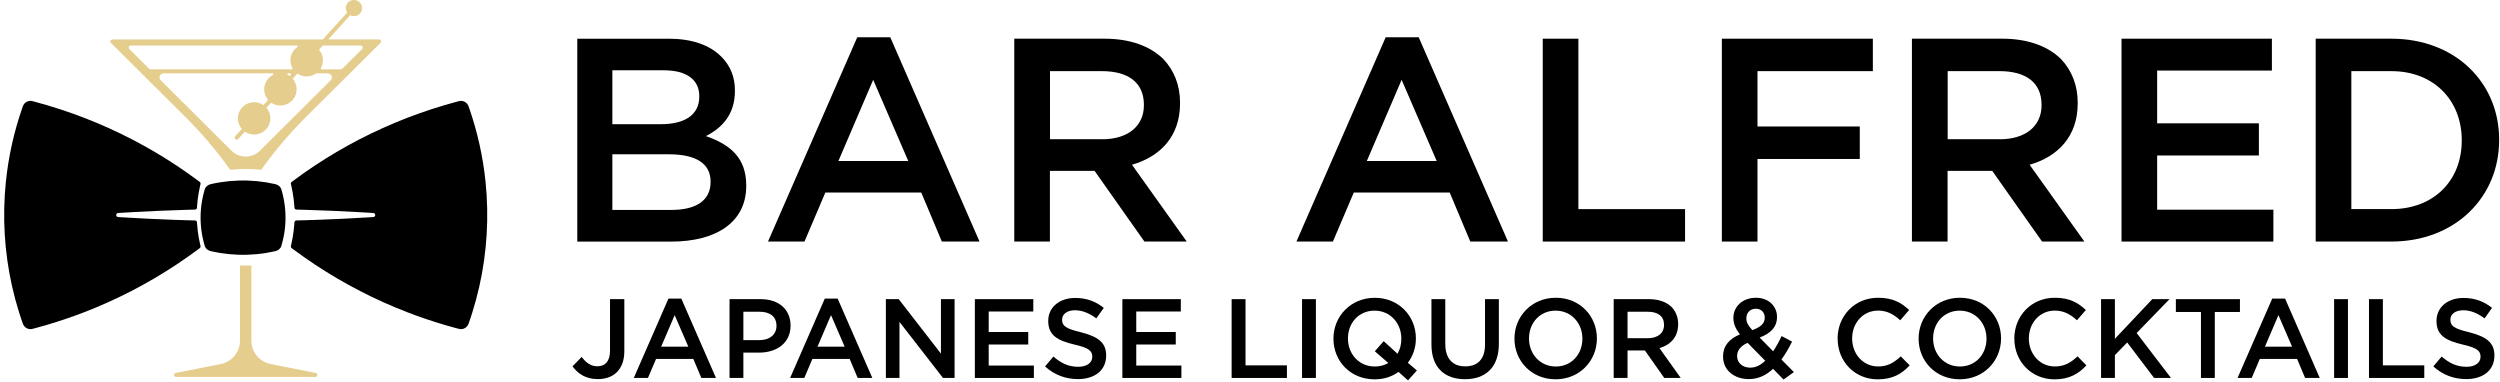 <?xml version="1.0" encoding="UTF-8"?>
<svg xmlns="http://www.w3.org/2000/svg" width="524" height="80" viewBox="0 0 524 80" fill="none">
  <path d="M231.55 8.11C236.9 8.11 241.09 9.69 243.82 12.36C246.07 14.73 247.34 17.83 247.34 21.53V21.65C247.34 28.64 243.15 32.83 237.26 34.53C241.09 39.9 244.91 45.26 248.74 50.63H239.87C236.39 45.69 232.91 40.75 229.42 35.81H220.06V50.63H212.59V8.11H231.54H231.55ZM231.01 29.19C236.36 29.19 239.76 26.46 239.76 22.08V21.96C239.76 17.34 236.54 14.91 230.95 14.91H220.08V29.18H231.01V29.19Z" fill="black"></path>
  <path d="M160.97 50.63L179.68 7.81H186.6L205.31 50.63H197.41L193.1 40.36H172.99L168.62 50.63H160.97ZM190.37 33.74L183.02 16.73L175.73 33.74H190.37Z" fill="black"></path>
  <path d="M140.07 8.11C144.99 8.11 148.7 9.39 151.19 11.88C153.07 13.76 154.04 16.13 154.04 18.93V19.05C154.04 24.21 151.12 26.89 147.97 28.53C153.01 30.29 156.41 33.03 156.41 38.86V38.98C156.41 46.57 150.15 50.64 140.68 50.64H121V8.12H140.07V8.11ZM146.57 20.14C146.57 16.74 143.96 14.73 139.1 14.73H128.35V26.03H138.55C143.41 26.03 146.57 24.15 146.57 20.26V20.14ZM148.94 38.05C148.94 34.41 146.09 32.34 140.19 32.34H128.35V44H140.74C145.84 44 148.94 42.06 148.94 38.17V38.05Z" fill="black"></path>
  <path d="M271.73 50.63L290.44 7.81H297.36L316.07 50.63H308.17L303.86 40.36H283.75L279.38 50.63H271.73ZM301.13 33.74L293.78 16.73L286.49 33.74H301.13Z" fill="black"></path>
  <path d="M323.36 50.63V8.11H330.83V43.83H353.19V50.63H323.36Z" fill="black"></path>
  <path d="M360.9 50.63V8.11H392.55V14.91H368.37V26.51H389.81V33.32H368.37V50.63H360.9Z" fill="black"></path>
  <path d="M419.7 8.11C425.05 8.11 429.24 9.69 431.97 12.36C434.22 14.73 435.49 17.83 435.49 21.53V21.65C435.49 28.64 431.3 32.83 425.41 34.53C429.24 39.9 433.06 45.26 436.89 50.63H428.02C424.54 45.69 421.06 40.75 417.57 35.81H408.21V50.63H400.74V8.11H419.69H419.7ZM419.16 29.19C424.51 29.19 427.91 26.46 427.91 22.08V21.96C427.91 17.34 424.69 14.91 419.1 14.91H408.23V29.18H419.16V29.19Z" fill="black"></path>
  <path d="M444.67 50.63V8.11H476.19V14.79H452.14V25.85H473.46V32.59H452.14V43.95H476.5V50.63H444.67Z" fill="black"></path>
  <path d="M501.22 8.11C514.58 8.11 523.82 17.28 523.82 29.25V29.37C523.82 41.34 514.59 50.63 501.22 50.63H485.37V8.11H501.22ZM501.22 43.83C510.15 43.83 515.98 37.82 515.98 29.49V29.37C515.98 21.05 510.15 14.91 501.22 14.91H492.84V43.82H501.22V43.83Z" fill="black"></path>
  <path d="M120 76.79C120.64 76.13 121.27 75.47 121.91 74.81C122.88 76.06 123.82 76.77 125.24 76.77C126.82 76.77 127.86 75.75 127.86 73.51V62.7H130.86V73.61C130.86 75.59 130.27 77.03 129.3 78C128.33 78.97 126.96 79.46 125.29 79.46C122.74 79.46 121.11 78.3 120 76.79Z" fill="black"></path>
  <path d="M132.84 79.22L140.11 62.58H142.8L150.07 79.22H147L145.32 75.23H137.51L135.81 79.22H132.84ZM144.27 72.66L141.41 66.05L138.58 72.66H144.27Z" fill="black"></path>
  <path d="M159.42 62.7C163.29 62.7 165.7 64.9 165.7 68.22V68.27C165.7 71.95 162.75 73.91 159.09 73.91H155.81V79.22H152.91V62.7H159.43H159.42ZM159.19 71.29C161.38 71.29 162.75 70.06 162.75 68.34V68.29C162.75 66.33 161.36 65.34 159.19 65.34H155.81V71.29H159.19Z" fill="black"></path>
  <path d="M165.61 79.22L172.88 62.58H175.57L182.84 79.22H179.77L178.09 75.23H170.28L168.58 79.22H165.61ZM177.04 72.66L174.18 66.05L171.35 72.66H177.04Z" fill="black"></path>
  <path d="M185.68 79.22V62.7H188.37L197.22 74.12V62.7H200.08V79.22H197.65L188.53 67.47V79.22H185.68Z" fill="black"></path>
  <path d="M204.33 79.22V62.7H216.58V65.29H207.23V69.59H215.52V72.21H207.23V76.62H216.7V79.22H204.33Z" fill="black"></path>
  <path d="M219.04 76.81C219.62 76.12 220.2 75.42 220.79 74.73C222.39 76.12 223.95 76.88 226.01 76.88C227.8 76.88 228.94 76.03 228.94 74.8V74.75C228.94 73.59 228.28 72.91 225.21 72.22C221.69 71.39 219.71 70.31 219.71 67.29V67.24C219.71 64.41 222.07 62.45 225.35 62.45C227.78 62.45 229.65 63.18 231.35 64.53C230.83 65.26 230.31 65.99 229.79 66.73C228.28 65.62 226.82 65.03 225.31 65.03C223.61 65.03 222.62 65.88 222.62 66.99V67.04C222.62 68.31 223.38 68.88 226.56 69.64C230.03 70.54 231.85 71.72 231.85 74.48V74.53C231.85 77.65 229.42 79.46 225.95 79.46C223.4 79.46 221.04 78.61 219.06 76.82L219.04 76.81Z" fill="black"></path>
  <path d="M235.25 79.22V62.7H247.5V65.29H238.16V69.59H246.44V72.21H238.16V76.62H247.62V79.22H235.25Z" fill="black"></path>
  <path d="M258.15 79.22V62.7H261.06V76.58H269.74V79.22H258.15Z" fill="black"></path>
  <path d="M275.81 62.7H272.91V79.22H275.81V62.7Z" fill="black"></path>
  <path d="M293.14 77.95C291.72 78.97 290.02 79.51 288.11 79.51C283.03 79.51 279.49 75.66 279.49 71.01V70.96C279.49 66.33 283.08 62.42 288.15 62.42C293.22 62.42 296.77 66.27 296.77 70.92V70.97C296.77 72.86 296.16 74.6 295.09 76.04C295.72 76.58 296.35 77.11 296.98 77.65C296.36 78.34 295.74 79.03 295.12 79.73C294.46 79.14 293.8 78.55 293.14 77.96V77.95ZM290.99 76.08L288.16 73.63C288.78 72.92 289.4 72.21 290.02 71.51C290.99 72.39 291.96 73.27 292.92 74.15C293.46 73.23 293.72 72.17 293.72 71.01V70.96C293.72 67.75 291.41 65.11 288.1 65.11C284.79 65.11 282.53 67.71 282.53 70.92V70.97C282.53 74.18 284.84 76.82 288.15 76.82C289.21 76.82 290.16 76.58 290.98 76.09L290.99 76.08Z" fill="black"></path>
  <path d="M300.03 72.21V62.7H302.93V72.09C302.93 75.18 304.49 76.79 307.11 76.79C309.73 76.79 311.26 75.26 311.26 72.21V62.7H314.16V72.07C314.16 77 311.37 79.48 307.06 79.48C302.75 79.48 300.03 77 300.03 72.21Z" fill="black"></path>
  <path d="M317.43 71.01V70.96C317.43 66.33 321.02 62.41 326.09 62.41C331.16 62.41 334.71 66.26 334.71 70.91V70.96C334.71 75.59 331.12 79.5 326.05 79.5C320.98 79.5 317.43 75.65 317.43 71V71.01ZM331.67 71.01V70.96C331.67 67.75 329.36 65.11 326.05 65.11C322.74 65.11 320.48 67.71 320.48 70.92V70.97C320.48 74.18 322.79 76.82 326.1 76.82C329.41 76.82 331.67 74.22 331.67 71.01Z" fill="black"></path>
  <path d="M345.6 62.7C347.68 62.7 349.31 63.31 350.37 64.35C351.24 65.27 351.74 66.47 351.74 67.91V67.96C351.74 70.67 350.11 72.3 347.82 72.96C349.31 75.05 350.79 77.13 352.28 79.22H348.83L344.77 73.46H341.13V79.22H338.23V62.7H345.6ZM345.38 70.89C347.46 70.89 348.78 69.83 348.78 68.13V68.08C348.78 66.29 347.53 65.34 345.36 65.34H341.13V70.89H345.38Z" fill="black"></path>
  <path d="M371.63 77.31C370.21 78.63 368.56 79.46 366.58 79.46C363.49 79.46 361.15 77.6 361.15 74.74V74.69C361.15 72.54 362.42 71.03 364.69 70.09C363.75 68.86 363.32 67.85 363.32 66.64V66.59C363.32 64.35 365.14 62.41 368.07 62.41C370.69 62.41 372.46 64.18 372.46 66.4V66.45C372.46 68.62 371.02 69.92 368.82 70.75C369.76 71.71 370.71 72.67 371.65 73.63C372.29 72.69 372.88 71.6 373.42 70.44C374.15 70.83 374.88 71.21 375.62 71.6C374.96 72.92 374.23 74.22 373.38 75.35C374.25 76.23 375.13 77.11 376 77.99C375.28 78.51 374.55 79.03 373.83 79.55C373.1 78.8 372.37 78.05 371.64 77.31H371.63ZM369.89 66.62V66.57C369.89 65.46 369.13 64.71 368.02 64.71C366.82 64.71 366.04 65.56 366.04 66.69V66.74C366.04 67.57 366.37 68.18 367.29 69.2C368.99 68.56 369.89 67.83 369.89 66.63V66.62ZM369.98 75.61L366.3 71.86C364.77 72.52 364.1 73.54 364.1 74.6V74.65C364.1 76.07 365.26 77.06 366.86 77.06C367.99 77.06 369.03 76.54 369.98 75.62V75.61Z" fill="black"></path>
  <path d="M385.16 71.01V70.96C385.16 66.26 388.68 62.41 393.66 62.41C396.73 62.41 398.57 63.47 400.15 64.98C399.53 65.7 398.91 66.41 398.29 67.13C396.94 65.9 395.55 65.1 393.64 65.1C390.52 65.1 388.21 67.67 388.21 70.91V70.96C388.21 74.19 390.5 76.81 393.66 76.81C395.67 76.81 396.99 76.01 398.4 74.69C399.02 75.32 399.64 75.95 400.27 76.58C398.59 78.4 396.63 79.51 393.57 79.51C388.75 79.51 385.17 75.76 385.17 71.01H385.16Z" fill="black"></path>
  <path d="M402.14 71.01V70.96C402.14 66.33 405.73 62.41 410.8 62.41C415.87 62.41 419.42 66.26 419.42 70.91V70.96C419.42 75.59 415.83 79.5 410.76 79.5C405.69 79.5 402.14 75.65 402.14 71V71.01ZM416.37 71.01V70.96C416.37 67.75 414.06 65.11 410.75 65.11C407.44 65.11 405.18 67.71 405.18 70.92V70.97C405.18 74.18 407.49 76.82 410.8 76.82C414.11 76.82 416.37 74.22 416.37 71.01Z" fill="black"></path>
  <path d="M422.2 71.01V70.96C422.2 66.26 425.72 62.41 430.7 62.41C433.77 62.41 435.61 63.47 437.19 64.98C436.57 65.7 435.95 66.41 435.33 67.13C433.98 65.9 432.59 65.1 430.68 65.1C427.56 65.1 425.25 67.67 425.25 70.91V70.96C425.25 74.19 427.54 76.81 430.7 76.81C432.71 76.81 434.03 76.01 435.45 74.69C436.07 75.32 436.69 75.95 437.31 76.58C435.63 78.4 433.67 79.51 430.61 79.51C425.79 79.51 422.21 75.76 422.21 71.01H422.2Z" fill="black"></path>
  <path d="M440.38 79.22V62.7H443.28V71.01L451.12 62.7H454.73L447.84 69.8L455.04 79.22H451.5L445.86 71.78L443.28 74.43V79.22H440.38Z" fill="black"></path>
  <path d="M461.32 79.22V65.39H456.06V62.7H469.49V65.39H464.22V79.22H461.32Z" fill="black"></path>
  <path d="M468.99 79.22L476.26 62.58H478.95L486.22 79.22H483.15L481.47 75.23H473.66L471.96 79.22H468.99ZM474.73 72.66H480.42L477.56 66.05L474.73 72.66Z" fill="black"></path>
  <path d="M492.13 62.7H489.23V79.22H492.13V62.7Z" fill="black"></path>
  <path d="M496.54 79.22V62.7H499.45V76.58H508.13V79.22H496.54Z" fill="black"></path>
  <path d="M510.02 76.81C510.6 76.12 511.18 75.42 511.77 74.73C513.37 76.12 514.93 76.88 516.99 76.88C518.78 76.88 519.92 76.03 519.92 74.8V74.75C519.92 73.59 519.26 72.91 516.19 72.22C512.67 71.39 510.69 70.31 510.69 67.29V67.24C510.69 64.41 513.05 62.45 516.33 62.45C518.76 62.45 520.63 63.18 522.33 64.53C521.81 65.26 521.29 65.99 520.77 66.73C519.26 65.62 517.8 65.03 516.29 65.03C514.59 65.03 513.6 65.88 513.6 66.99V67.04C513.6 68.31 514.36 68.88 517.54 69.64C521.01 70.54 522.83 71.72 522.83 74.48V74.53C522.83 77.65 520.4 79.46 516.93 79.46C514.38 79.46 512.02 78.61 510.04 76.82L510.02 76.81Z" fill="black"></path>
  <path d="M93.049 22.079C86.038 24.153 79.27 26.986 72.865 30.53C69.702 32.281 66.652 34.188 63.694 36.27C62.958 36.787 62.231 37.313 61.51 37.851C61.421 37.917 61.329 37.986 61.24 38.051C61.222 38.063 61.124 38.138 61.107 38.153C61.062 38.192 61.029 38.233 61.003 38.284C60.976 38.338 60.961 38.392 60.958 38.452C60.955 38.517 60.964 38.556 60.982 38.619C61.012 38.736 61.038 38.855 61.065 38.972C61.172 39.444 61.27 39.916 61.353 40.394C61.519 41.35 61.635 42.306 61.697 43.272C61.7 43.331 61.706 43.391 61.709 43.451C61.712 43.508 61.712 43.565 61.727 43.618C61.756 43.732 61.834 43.827 61.94 43.881C61.991 43.908 62.041 43.923 62.098 43.926C62.121 43.926 62.24 43.929 62.264 43.932C62.377 43.932 62.489 43.938 62.602 43.941C63.053 43.953 63.501 43.965 63.952 43.98C67.601 44.087 71.248 44.243 74.891 44.446C75.802 44.497 76.713 44.551 77.624 44.607C77.736 44.613 77.852 44.622 77.965 44.628C78 44.628 78.267 44.646 78.303 44.652C78.54 44.694 78.695 44.927 78.641 45.163C78.615 45.28 78.54 45.381 78.436 45.441C78.386 45.468 78.336 45.486 78.279 45.492C78.252 45.495 78.223 45.495 78.196 45.498C78.166 45.498 78.14 45.501 78.11 45.504C77.882 45.519 77.656 45.534 77.428 45.546C75.606 45.659 73.784 45.758 71.96 45.847C70.162 45.934 68.364 46.012 66.563 46.075C65.664 46.107 64.765 46.137 63.863 46.161C63.412 46.173 62.964 46.188 62.513 46.197C62.4 46.197 62.288 46.203 62.175 46.206C62.121 46.206 62.068 46.206 62.015 46.224C61.958 46.239 61.908 46.266 61.863 46.305C61.774 46.379 61.721 46.484 61.712 46.6C61.709 46.66 61.706 46.72 61.7 46.78C61.697 46.84 61.691 46.899 61.688 46.959C61.62 47.927 61.504 48.883 61.335 49.837C61.252 50.312 61.154 50.787 61.044 51.256C61.029 51.316 61.018 51.373 61.003 51.432C60.994 51.465 60.967 51.57 60.964 51.603C60.947 51.719 60.979 51.836 61.05 51.925C61.086 51.97 61.13 52.003 61.175 52.036C61.219 52.069 61.264 52.105 61.308 52.138C61.397 52.206 61.489 52.272 61.578 52.338C63.023 53.411 64.495 54.444 65.996 55.44C72.102 59.486 78.626 62.853 85.456 65.48C86.768 65.985 88.091 66.463 89.423 66.911C90.088 67.135 90.755 67.354 91.423 67.563C92.09 67.772 92.761 67.975 93.434 68.172C94.111 68.37 94.787 68.558 95.467 68.74C95.636 68.785 95.805 68.83 95.977 68.874C96.06 68.895 96.146 68.919 96.229 68.94C96.309 68.958 96.392 68.973 96.475 68.979C96.837 69.012 97.199 68.925 97.505 68.731C97.808 68.543 98.042 68.265 98.175 67.933C98.202 67.871 98.223 67.805 98.247 67.742C98.285 67.632 98.324 67.524 98.362 67.413C98.439 67.195 98.514 66.974 98.588 66.756C98.736 66.317 98.879 65.874 99.018 65.429C99.579 63.639 100.062 61.834 100.472 60.006C102.086 52.819 102.522 45.414 101.768 38.084C101.228 32.828 100.077 27.652 98.345 22.662C98.297 22.521 98.25 22.384 98.196 22.244C98.175 22.19 98.155 22.136 98.128 22.085C98.075 21.975 98.009 21.873 97.935 21.777C97.775 21.577 97.57 21.413 97.339 21.302C97.11 21.195 96.858 21.138 96.606 21.141C96.487 21.141 96.372 21.156 96.256 21.183C96.185 21.198 95.974 21.255 95.903 21.276C94.947 21.526 93.998 21.792 93.052 22.073L93.049 22.079Z" fill="black"></path>
  <path d="M57.706 38.593C58.023 38.664 58.309 38.813 58.535 39.019C58.651 39.123 58.745 39.239 58.824 39.368C58.905 39.502 58.946 39.61 58.99 39.758C59.153 40.305 59.292 40.855 59.408 41.41C59.643 42.534 59.782 43.658 59.829 44.801C59.92 47.071 59.631 49.341 58.974 51.536C58.893 51.814 58.723 52.064 58.488 52.262C58.368 52.364 58.236 52.446 58.089 52.515C57.935 52.586 57.812 52.622 57.643 52.66C57.018 52.803 56.39 52.924 55.755 53.026C54.471 53.232 53.186 53.353 51.88 53.394C49.285 53.474 46.691 53.221 44.182 52.647C43.864 52.575 43.579 52.427 43.353 52.221C43.236 52.116 43.142 52.001 43.064 51.872C42.982 51.737 42.941 51.63 42.897 51.481C42.734 50.935 42.596 50.385 42.48 49.83C42.244 48.706 42.106 47.582 42.059 46.439C41.968 44.169 42.257 41.899 42.913 39.703C42.995 39.425 43.164 39.175 43.4 38.978C43.519 38.876 43.651 38.793 43.799 38.725C43.953 38.653 44.075 38.618 44.245 38.579C44.87 38.436 45.498 38.315 46.132 38.214C47.417 38.008 48.701 37.887 50.008 37.845C52.602 37.766 55.196 38.019 57.706 38.593Z" fill="black"></path>
  <path d="M9.951 22.079C16.962 24.153 23.73 26.986 30.135 30.53C33.298 32.281 36.348 34.188 39.306 36.27C40.042 36.787 40.769 37.313 41.49 37.851C41.579 37.917 41.671 37.986 41.76 38.051C41.778 38.063 41.876 38.138 41.893 38.153C41.938 38.192 41.971 38.233 41.997 38.284C42.024 38.338 42.039 38.392 42.042 38.452C42.045 38.517 42.036 38.556 42.018 38.619C41.988 38.736 41.962 38.855 41.935 38.972C41.828 39.444 41.73 39.916 41.647 40.394C41.481 41.35 41.365 42.306 41.303 43.272C41.3 43.331 41.294 43.391 41.291 43.451C41.288 43.508 41.288 43.565 41.273 43.618C41.244 43.732 41.166 43.827 41.06 43.881C41.009 43.908 40.959 43.923 40.902 43.926C40.879 43.926 40.76 43.929 40.736 43.932C40.623 43.932 40.511 43.938 40.398 43.941C39.947 43.953 39.499 43.965 39.048 43.98C35.399 44.087 31.752 44.243 28.109 44.446C27.198 44.497 26.287 44.551 25.377 44.607C25.264 44.613 25.148 44.622 25.035 44.628C25 44.628 24.733 44.646 24.697 44.652C24.46 44.694 24.305 44.927 24.359 45.163C24.386 45.28 24.46 45.381 24.564 45.441C24.614 45.468 24.664 45.486 24.721 45.492C24.747 45.495 24.777 45.495 24.804 45.498C24.834 45.498 24.86 45.501 24.89 45.504C25.118 45.519 25.344 45.534 25.572 45.546C27.394 45.659 29.216 45.758 31.04 45.847C32.838 45.934 34.636 46.012 36.437 46.075C37.336 46.107 38.235 46.137 39.137 46.161C39.588 46.173 40.036 46.188 40.487 46.197C40.6 46.197 40.712 46.203 40.825 46.206C40.879 46.206 40.932 46.206 40.986 46.224C41.042 46.239 41.092 46.266 41.137 46.305C41.226 46.379 41.279 46.484 41.288 46.6C41.291 46.66 41.294 46.72 41.3 46.78C41.303 46.84 41.309 46.899 41.312 46.959C41.38 47.927 41.496 48.883 41.665 49.837C41.748 50.312 41.846 50.787 41.956 51.256C41.971 51.316 41.982 51.373 41.997 51.432C42.006 51.465 42.033 51.57 42.036 51.603C42.054 51.719 42.021 51.836 41.95 51.925C41.914 51.97 41.87 52.003 41.825 52.036C41.781 52.069 41.736 52.105 41.692 52.138C41.603 52.206 41.511 52.272 41.422 52.338C39.977 53.411 38.505 54.444 37.004 55.44C30.898 59.486 24.374 62.853 17.544 65.48C16.232 65.985 14.909 66.463 13.577 66.911C12.912 67.135 12.245 67.354 11.577 67.563C10.91 67.772 10.239 67.975 9.566 68.172C8.889 68.37 8.213 68.558 7.533 68.74C7.364 68.785 7.192 68.83 7.023 68.874C6.94 68.895 6.854 68.919 6.771 68.94C6.691 68.958 6.608 68.973 6.525 68.979C6.163 69.012 5.801 68.925 5.495 68.731C5.192 68.543 4.958 68.265 4.825 67.933C4.798 67.871 4.777 67.805 4.753 67.742C4.715 67.632 4.676 67.524 4.638 67.413C4.561 67.195 4.486 66.974 4.412 66.756C4.264 66.317 4.121 65.874 3.982 65.429C3.421 63.639 2.938 61.834 2.528 60.006C0.914 52.819 0.478 45.414 1.232 38.084C1.772 32.828 2.923 27.652 4.655 22.662C4.703 22.521 4.75 22.384 4.804 22.244C4.825 22.19 4.845 22.136 4.872 22.085C4.925 21.975 4.991 21.873 5.065 21.777C5.225 21.577 5.43 21.413 5.661 21.302C5.89 21.195 6.142 21.138 6.394 21.141C6.513 21.141 6.628 21.156 6.744 21.183C6.815 21.198 7.026 21.255 7.097 21.276C8.053 21.526 9.002 21.792 9.948 22.073L9.951 22.079Z" fill="black"></path>
  <path d="M66.181 78.174C66.44 78.224 66.589 78.494 66.491 78.738C66.443 78.859 66.342 78.947 66.217 78.985C66.187 78.994 66.157 79 66.128 79C66.122 79 66.113 79 66.107 79C66.035 79 65.964 79 65.89 79H36.94C36.919 79 36.898 79 36.878 79C36.863 79 36.845 79 36.83 78.994C36.759 78.982 36.702 78.959 36.646 78.915C36.538 78.832 36.476 78.706 36.479 78.571C36.482 78.433 36.556 78.306 36.672 78.23C36.699 78.212 36.729 78.197 36.762 78.189C36.776 78.183 36.791 78.18 36.806 78.177C36.824 78.174 36.839 78.171 36.857 78.168C36.949 78.15 37.044 78.13 37.136 78.112C37.324 78.074 37.511 78.038 37.699 78C39.198 77.703 40.698 77.406 42.194 77.112C43.215 76.909 44.239 76.71 45.259 76.507C45.515 76.457 45.771 76.407 46.024 76.357C46.131 76.336 46.238 76.316 46.342 76.292C46.363 76.286 46.384 76.283 46.404 76.277C46.488 76.257 46.571 76.236 46.654 76.213C46.824 76.166 46.988 76.11 47.151 76.042C47.493 75.907 47.809 75.736 48.115 75.531C48.743 75.107 49.264 74.548 49.639 73.896C50.002 73.266 50.222 72.567 50.284 71.843C50.299 71.679 50.302 71.517 50.302 71.352V55.637C50.302 55.637 50.302 55.634 50.305 55.634H50.314C50.314 55.634 50.335 55.634 50.347 55.634C50.388 55.634 50.433 55.637 50.475 55.64C50.561 55.643 50.644 55.646 50.731 55.648C50.9 55.654 51.07 55.657 51.239 55.657C51.579 55.66 51.921 55.657 52.26 55.648C52.346 55.648 52.429 55.643 52.516 55.64C52.557 55.64 52.602 55.637 52.644 55.634C52.656 55.634 52.664 55.634 52.676 55.634C52.682 55.634 52.688 55.634 52.691 55.634C52.697 55.634 52.691 55.64 52.691 55.643V71.029C52.691 71.288 52.685 71.543 52.706 71.802C52.801 73.058 53.376 74.228 54.31 75.081C54.7 75.439 55.146 75.73 55.631 75.951C55.863 76.057 56.098 76.142 56.342 76.21C56.687 76.307 57.041 76.365 57.392 76.433L66.178 78.171L66.181 78.174Z" fill="#E5CD8D"></path>
  <path d="M79.74 8.992C75 13.711 70.263 18.427 65.523 23.145C64.907 23.759 64.284 24.372 63.671 24.991C63.542 25.123 63.41 25.255 63.281 25.386C63.022 25.649 62.764 25.916 62.508 26.185C61.997 26.721 61.492 27.262 60.996 27.813C60.001 28.911 59.036 30.036 58.099 31.185C57.164 32.334 56.259 33.504 55.384 34.701C55.165 35 54.949 35.299 54.735 35.601C54.735 35.601 54.72 35.601 54.717 35.601C54.711 35.601 54.705 35.601 54.699 35.601H54.663C54.639 35.595 54.615 35.592 54.591 35.589C54.543 35.583 54.492 35.577 54.444 35.574C54.344 35.562 54.248 35.553 54.149 35.544C53.951 35.526 53.755 35.509 53.557 35.494C52.766 35.434 51.976 35.41 51.182 35.419C50.416 35.428 49.652 35.47 48.886 35.541C48.697 35.559 48.504 35.58 48.315 35.601C48.303 35.601 48.291 35.601 48.279 35.604C48.279 35.604 48.264 35.607 48.261 35.604C48.258 35.598 48.255 35.595 48.252 35.589C48.24 35.571 48.225 35.553 48.213 35.535C48.186 35.5 48.162 35.464 48.135 35.428C48.083 35.356 48.029 35.281 47.978 35.209C47.768 34.919 47.557 34.629 47.347 34.342C46.496 33.19 45.616 32.059 44.705 30.951C43.794 29.841 42.859 28.758 41.895 27.696C41.414 27.166 40.924 26.643 40.428 26.125C40.181 25.868 39.932 25.611 39.679 25.353C39.553 25.225 39.427 25.099 39.304 24.97C38.549 24.21 37.786 23.456 37.025 22.699C34.071 19.758 31.119 16.82 28.164 13.879C26.689 12.409 25.21 10.937 23.734 9.468C23.575 9.309 23.412 9.151 23.253 8.989C23.25 8.986 23.247 8.983 23.241 8.977C23.235 8.968 23.226 8.962 23.22 8.953C23.208 8.935 23.196 8.918 23.184 8.9C23.094 8.744 23.112 8.549 23.229 8.415C23.301 8.331 23.406 8.277 23.517 8.268C23.599 8.262 23.677 8.268 23.758 8.268H67.63C67.63 8.268 67.651 8.277 67.663 8.268C67.663 8.268 67.666 8.262 67.669 8.259C67.672 8.256 67.675 8.25 67.678 8.247L67.699 8.223C67.726 8.193 67.753 8.161 67.783 8.131C67.837 8.071 67.894 8.008 67.948 7.945C68.06 7.822 68.171 7.7 68.282 7.577L68.949 6.841C69.394 6.35 69.839 5.86 70.281 5.369C70.726 4.878 71.171 4.387 71.612 3.897C71.835 3.651 72.057 3.406 72.28 3.161C72.391 3.038 72.502 2.915 72.613 2.793C72.64 2.763 72.668 2.733 72.698 2.7C72.713 2.685 72.725 2.67 72.74 2.655C72.746 2.646 72.755 2.64 72.761 2.631C72.761 2.631 72.761 2.625 72.758 2.625C72.758 2.625 72.758 2.622 72.755 2.619C72.755 2.616 72.749 2.61 72.746 2.607C72.704 2.541 72.668 2.472 72.634 2.404C72.346 1.775 72.466 1.036 72.941 0.534C73.413 0.037 74.134 -0.131 74.778 0.106C75.412 0.342 75.847 0.929 75.884 1.602C75.92 2.275 75.556 2.903 74.952 3.209C74.579 3.397 74.152 3.442 73.749 3.337C73.656 3.313 73.566 3.28 73.479 3.241C73.458 3.232 73.437 3.22 73.416 3.212C73.41 3.212 73.407 3.206 73.401 3.203C73.401 3.203 73.395 3.2 73.395 3.203C73.395 3.203 73.392 3.209 73.389 3.209C73.38 3.218 73.371 3.226 73.365 3.235C73.332 3.271 73.299 3.31 73.266 3.346C73.13 3.496 72.998 3.642 72.863 3.792C72.328 4.384 71.79 4.977 71.255 5.569C70.72 6.162 70.182 6.754 69.647 7.347C69.379 7.643 69.112 7.939 68.841 8.235C68.832 8.244 68.823 8.253 68.817 8.262C68.808 8.271 68.829 8.262 68.835 8.262H79.373C79.4 8.262 79.427 8.262 79.454 8.262C79.46 8.262 79.466 8.262 79.472 8.262C79.496 8.262 79.521 8.268 79.545 8.274C79.644 8.298 79.734 8.358 79.794 8.442C79.914 8.609 79.896 8.84 79.749 8.986L79.74 8.992ZM71.745 14.405C72.478 13.675 73.212 12.945 73.945 12.215L75.418 10.749C75.541 10.626 75.664 10.503 75.784 10.384C75.826 10.342 75.869 10.3 75.911 10.258C75.917 10.252 75.923 10.246 75.926 10.24C75.947 10.216 75.965 10.189 75.98 10.159C76.013 10.096 76.028 10.034 76.028 9.965C76.028 9.845 75.977 9.734 75.89 9.654C75.844 9.612 75.793 9.582 75.733 9.564C75.706 9.555 75.676 9.549 75.646 9.546C75.631 9.546 75.619 9.546 75.604 9.546C75.448 9.546 75.288 9.546 75.132 9.546H67.753C67.753 9.546 67.729 9.546 67.717 9.546C67.699 9.546 67.684 9.552 67.666 9.558C67.633 9.573 67.609 9.594 67.585 9.621C67.54 9.672 67.492 9.722 67.447 9.773C67.353 9.875 67.26 9.977 67.17 10.082C67.083 10.177 66.999 10.273 66.911 10.369C66.899 10.381 66.89 10.393 66.878 10.405C66.878 10.405 66.872 10.411 66.869 10.414C66.869 10.414 66.869 10.414 66.866 10.417C66.866 10.417 66.863 10.417 66.863 10.42C66.869 10.425 66.872 10.431 66.878 10.438C66.899 10.461 66.918 10.485 66.936 10.506C66.975 10.554 67.011 10.602 67.047 10.653C67.197 10.862 67.32 11.078 67.419 11.314C67.627 11.802 67.717 12.332 67.681 12.858C67.663 13.121 67.618 13.376 67.54 13.63C67.504 13.753 67.459 13.87 67.407 13.986C67.383 14.043 67.356 14.1 67.329 14.154C67.314 14.181 67.302 14.208 67.287 14.235C67.272 14.261 67.254 14.288 67.248 14.318C67.23 14.384 67.254 14.45 67.305 14.492C67.332 14.513 67.359 14.525 67.395 14.528C67.428 14.531 67.462 14.528 67.492 14.528H71.384C71.459 14.528 71.504 14.528 71.576 14.504C71.639 14.483 71.694 14.45 71.742 14.402L71.745 14.405ZM31.552 14.531H61.101C61.134 14.531 61.167 14.534 61.2 14.525C61.267 14.507 61.315 14.45 61.324 14.384C61.33 14.348 61.324 14.318 61.309 14.285C61.294 14.258 61.279 14.232 61.264 14.205C61.234 14.151 61.206 14.094 61.182 14.037C61.128 13.92 61.083 13.804 61.044 13.681C60.876 13.163 60.834 12.616 60.921 12.077C61.011 11.533 61.234 11.018 61.567 10.578C61.727 10.369 61.901 10.186 62.105 10.019C62.153 9.98 62.201 9.941 62.252 9.905C62.277 9.887 62.301 9.869 62.328 9.851C62.355 9.833 62.379 9.809 62.394 9.779C62.424 9.716 62.415 9.645 62.367 9.594C62.343 9.567 62.316 9.549 62.28 9.54C62.271 9.54 62.265 9.537 62.255 9.537C62.252 9.537 62.246 9.537 62.243 9.537C62.234 9.537 62.228 9.537 62.219 9.537H27.747C27.626 9.537 27.506 9.537 27.386 9.537C27.371 9.537 27.356 9.537 27.341 9.54C27.308 9.543 27.278 9.552 27.248 9.561C27.184 9.585 27.133 9.618 27.085 9.666C26.995 9.755 26.953 9.884 26.968 10.01C26.977 10.075 26.995 10.132 27.031 10.189C27.049 10.219 27.073 10.246 27.097 10.27C28.032 11.2 28.967 12.131 29.902 13.062C30.136 13.295 30.37 13.528 30.602 13.759C30.818 13.974 31.032 14.19 31.251 14.405C31.263 14.417 31.275 14.426 31.287 14.435C31.311 14.456 31.338 14.471 31.369 14.486C31.429 14.513 31.486 14.528 31.552 14.528V14.531ZM60.819 15.826C60.849 15.793 60.876 15.764 60.906 15.731C60.921 15.713 60.978 15.653 60.99 15.632C61.035 15.554 61.011 15.455 60.936 15.404C60.894 15.377 60.861 15.377 60.813 15.377H60.425C60.404 15.377 60.383 15.377 60.362 15.383C60.341 15.389 60.32 15.399 60.302 15.41C60.266 15.437 60.242 15.473 60.236 15.518C60.227 15.56 60.236 15.605 60.263 15.644C60.293 15.686 60.32 15.698 60.362 15.719C60.437 15.758 60.512 15.802 60.587 15.847C60.605 15.859 60.623 15.868 60.641 15.877C60.663 15.883 60.684 15.886 60.708 15.886C60.753 15.883 60.792 15.862 60.822 15.829L60.819 15.826ZM68.709 15.377H66.461C66.418 15.377 66.376 15.377 66.334 15.377C66.313 15.377 66.292 15.383 66.274 15.389C66.256 15.399 66.238 15.41 66.223 15.419C66.091 15.509 65.953 15.59 65.808 15.662C65.502 15.814 65.192 15.913 64.856 15.97C64.182 16.084 63.491 15.994 62.872 15.713C62.8 15.68 62.727 15.644 62.655 15.605C62.619 15.587 62.586 15.566 62.55 15.545C62.532 15.536 62.517 15.524 62.499 15.515C62.481 15.506 62.466 15.494 62.448 15.485C62.412 15.464 62.367 15.458 62.325 15.467C62.304 15.473 62.286 15.479 62.268 15.494C62.249 15.506 62.237 15.521 62.222 15.536C62.165 15.599 62.111 15.659 62.054 15.722C61.832 15.967 61.609 16.215 61.384 16.461C61.378 16.47 61.369 16.476 61.363 16.485C61.36 16.488 61.357 16.494 61.354 16.497C61.354 16.497 61.348 16.497 61.351 16.503C61.351 16.503 61.354 16.506 61.357 16.509C61.369 16.523 61.381 16.538 61.393 16.553C61.417 16.583 61.441 16.613 61.465 16.643C61.513 16.706 61.558 16.769 61.603 16.835C61.694 16.969 61.775 17.11 61.844 17.257C61.994 17.568 62.09 17.882 62.141 18.223C62.243 18.905 62.132 19.602 61.826 20.222C61.54 20.796 61.101 21.278 60.554 21.613C59.962 21.975 59.274 22.149 58.583 22.11C58.237 22.092 57.912 22.023 57.588 21.903C57.434 21.846 57.287 21.781 57.146 21.703C57.077 21.667 57.011 21.625 56.941 21.583C56.908 21.562 56.875 21.541 56.845 21.52C56.842 21.52 56.836 21.514 56.833 21.511C56.833 21.511 56.83 21.511 56.827 21.508C56.821 21.517 56.812 21.523 56.806 21.532C56.791 21.547 56.779 21.562 56.764 21.577C56.542 21.826 56.316 22.071 56.094 22.319C56.037 22.382 55.983 22.442 55.925 22.505C55.91 22.52 55.898 22.535 55.883 22.553C55.877 22.562 55.868 22.568 55.862 22.577C55.859 22.58 55.856 22.586 55.853 22.588C55.853 22.588 55.85 22.591 55.847 22.595C55.871 22.627 55.898 22.654 55.922 22.684C56.022 22.807 56.112 22.936 56.193 23.073C56.908 24.267 56.818 25.778 55.965 26.879C55.12 27.971 53.695 28.447 52.361 28.079C52.042 27.992 51.75 27.864 51.468 27.69C51.435 27.669 51.402 27.648 51.369 27.627C51.354 27.615 51.336 27.606 51.321 27.594C51.321 27.594 51.318 27.597 51.315 27.6C51.312 27.603 51.309 27.609 51.306 27.612C51.3 27.621 51.291 27.627 51.285 27.636C51.227 27.699 51.173 27.759 51.116 27.822L50.78 28.193C50.557 28.441 50.332 28.686 50.109 28.935C50.052 28.998 49.998 29.058 49.941 29.12C49.914 29.15 49.887 29.177 49.854 29.201C49.818 29.225 49.782 29.246 49.743 29.258C49.58 29.312 49.4 29.264 49.286 29.135C49.169 29.004 49.148 28.815 49.229 28.66C49.247 28.624 49.271 28.594 49.298 28.564C49.325 28.534 49.355 28.501 49.382 28.471L49.55 28.286C49.773 28.04 49.998 27.792 50.221 27.547L50.554 27.175C50.581 27.146 50.611 27.113 50.638 27.083C50.653 27.068 50.665 27.053 50.68 27.038C50.68 27.038 50.683 27.035 50.686 27.032V27.026C50.683 27.023 50.68 27.02 50.677 27.014C50.671 27.008 50.665 26.999 50.659 26.993C50.608 26.933 50.56 26.873 50.515 26.81C50.32 26.544 50.169 26.263 50.058 25.949C49.595 24.653 49.962 23.211 50.987 22.289C52.024 21.359 53.527 21.152 54.777 21.769C54.919 21.837 55.054 21.915 55.183 22.005C55.192 22.011 55.198 22.017 55.207 22.02C55.207 22.02 55.21 22.02 55.213 22.023C55.216 22.023 55.216 22.023 55.219 22.02L55.228 22.008C55.243 21.993 55.255 21.978 55.27 21.963C55.297 21.933 55.327 21.9 55.354 21.87L55.523 21.685C55.745 21.44 55.971 21.191 56.193 20.946C56.193 20.946 56.196 20.943 56.199 20.94C56.199 20.94 56.199 20.937 56.199 20.934C56.196 20.931 56.193 20.925 56.19 20.922C56.184 20.913 56.178 20.907 56.169 20.898C56.157 20.883 56.142 20.868 56.13 20.85C56.103 20.817 56.079 20.787 56.055 20.754C56.007 20.689 55.959 20.623 55.913 20.554C55.823 20.413 55.742 20.267 55.673 20.114C55.532 19.8 55.441 19.486 55.399 19.145C55.228 17.789 55.889 16.461 57.08 15.778C57.116 15.758 57.152 15.74 57.185 15.719C57.221 15.701 57.257 15.686 57.284 15.65C57.338 15.581 57.332 15.482 57.269 15.422C57.239 15.393 57.197 15.377 57.155 15.374C57.113 15.374 57.071 15.374 57.029 15.374H34.338C34.269 15.374 34.2 15.374 34.134 15.389C34.062 15.402 33.995 15.425 33.932 15.455C33.671 15.575 33.49 15.82 33.448 16.102C33.427 16.245 33.442 16.392 33.496 16.526C33.524 16.592 33.554 16.655 33.596 16.712C33.617 16.739 33.638 16.766 33.659 16.793C33.665 16.799 33.671 16.805 33.677 16.811C33.755 16.892 33.836 16.969 33.917 17.05C34.437 17.568 34.957 18.085 35.477 18.603C39.252 22.361 43.028 26.119 46.803 29.877C47.329 30.401 47.855 30.925 48.381 31.448C48.438 31.505 48.495 31.562 48.552 31.619C48.576 31.643 48.603 31.667 48.627 31.691C48.679 31.738 48.733 31.783 48.787 31.828C48.895 31.921 49.009 32.005 49.126 32.086C49.367 32.247 49.616 32.382 49.887 32.495C50.416 32.714 50.984 32.822 51.555 32.816C52.129 32.81 52.694 32.684 53.22 32.454C53.485 32.337 53.731 32.196 53.969 32.026C54.083 31.942 54.194 31.855 54.299 31.762C54.35 31.718 54.401 31.67 54.453 31.619C54.528 31.547 54.6 31.472 54.675 31.397C55.201 30.874 55.727 30.35 56.253 29.826C57.305 28.779 58.357 27.732 59.409 26.685C62.289 23.818 65.171 20.949 68.051 18.082C68.411 17.723 68.772 17.364 69.13 17.008C69.193 16.945 69.259 16.88 69.322 16.817C69.325 16.814 69.331 16.808 69.334 16.805C69.349 16.787 69.364 16.769 69.379 16.751C69.409 16.712 69.436 16.673 69.46 16.631C69.556 16.455 69.587 16.251 69.547 16.057C69.466 15.662 69.118 15.377 68.712 15.377H68.709Z" fill="#E5CD8D"></path>
</svg>
